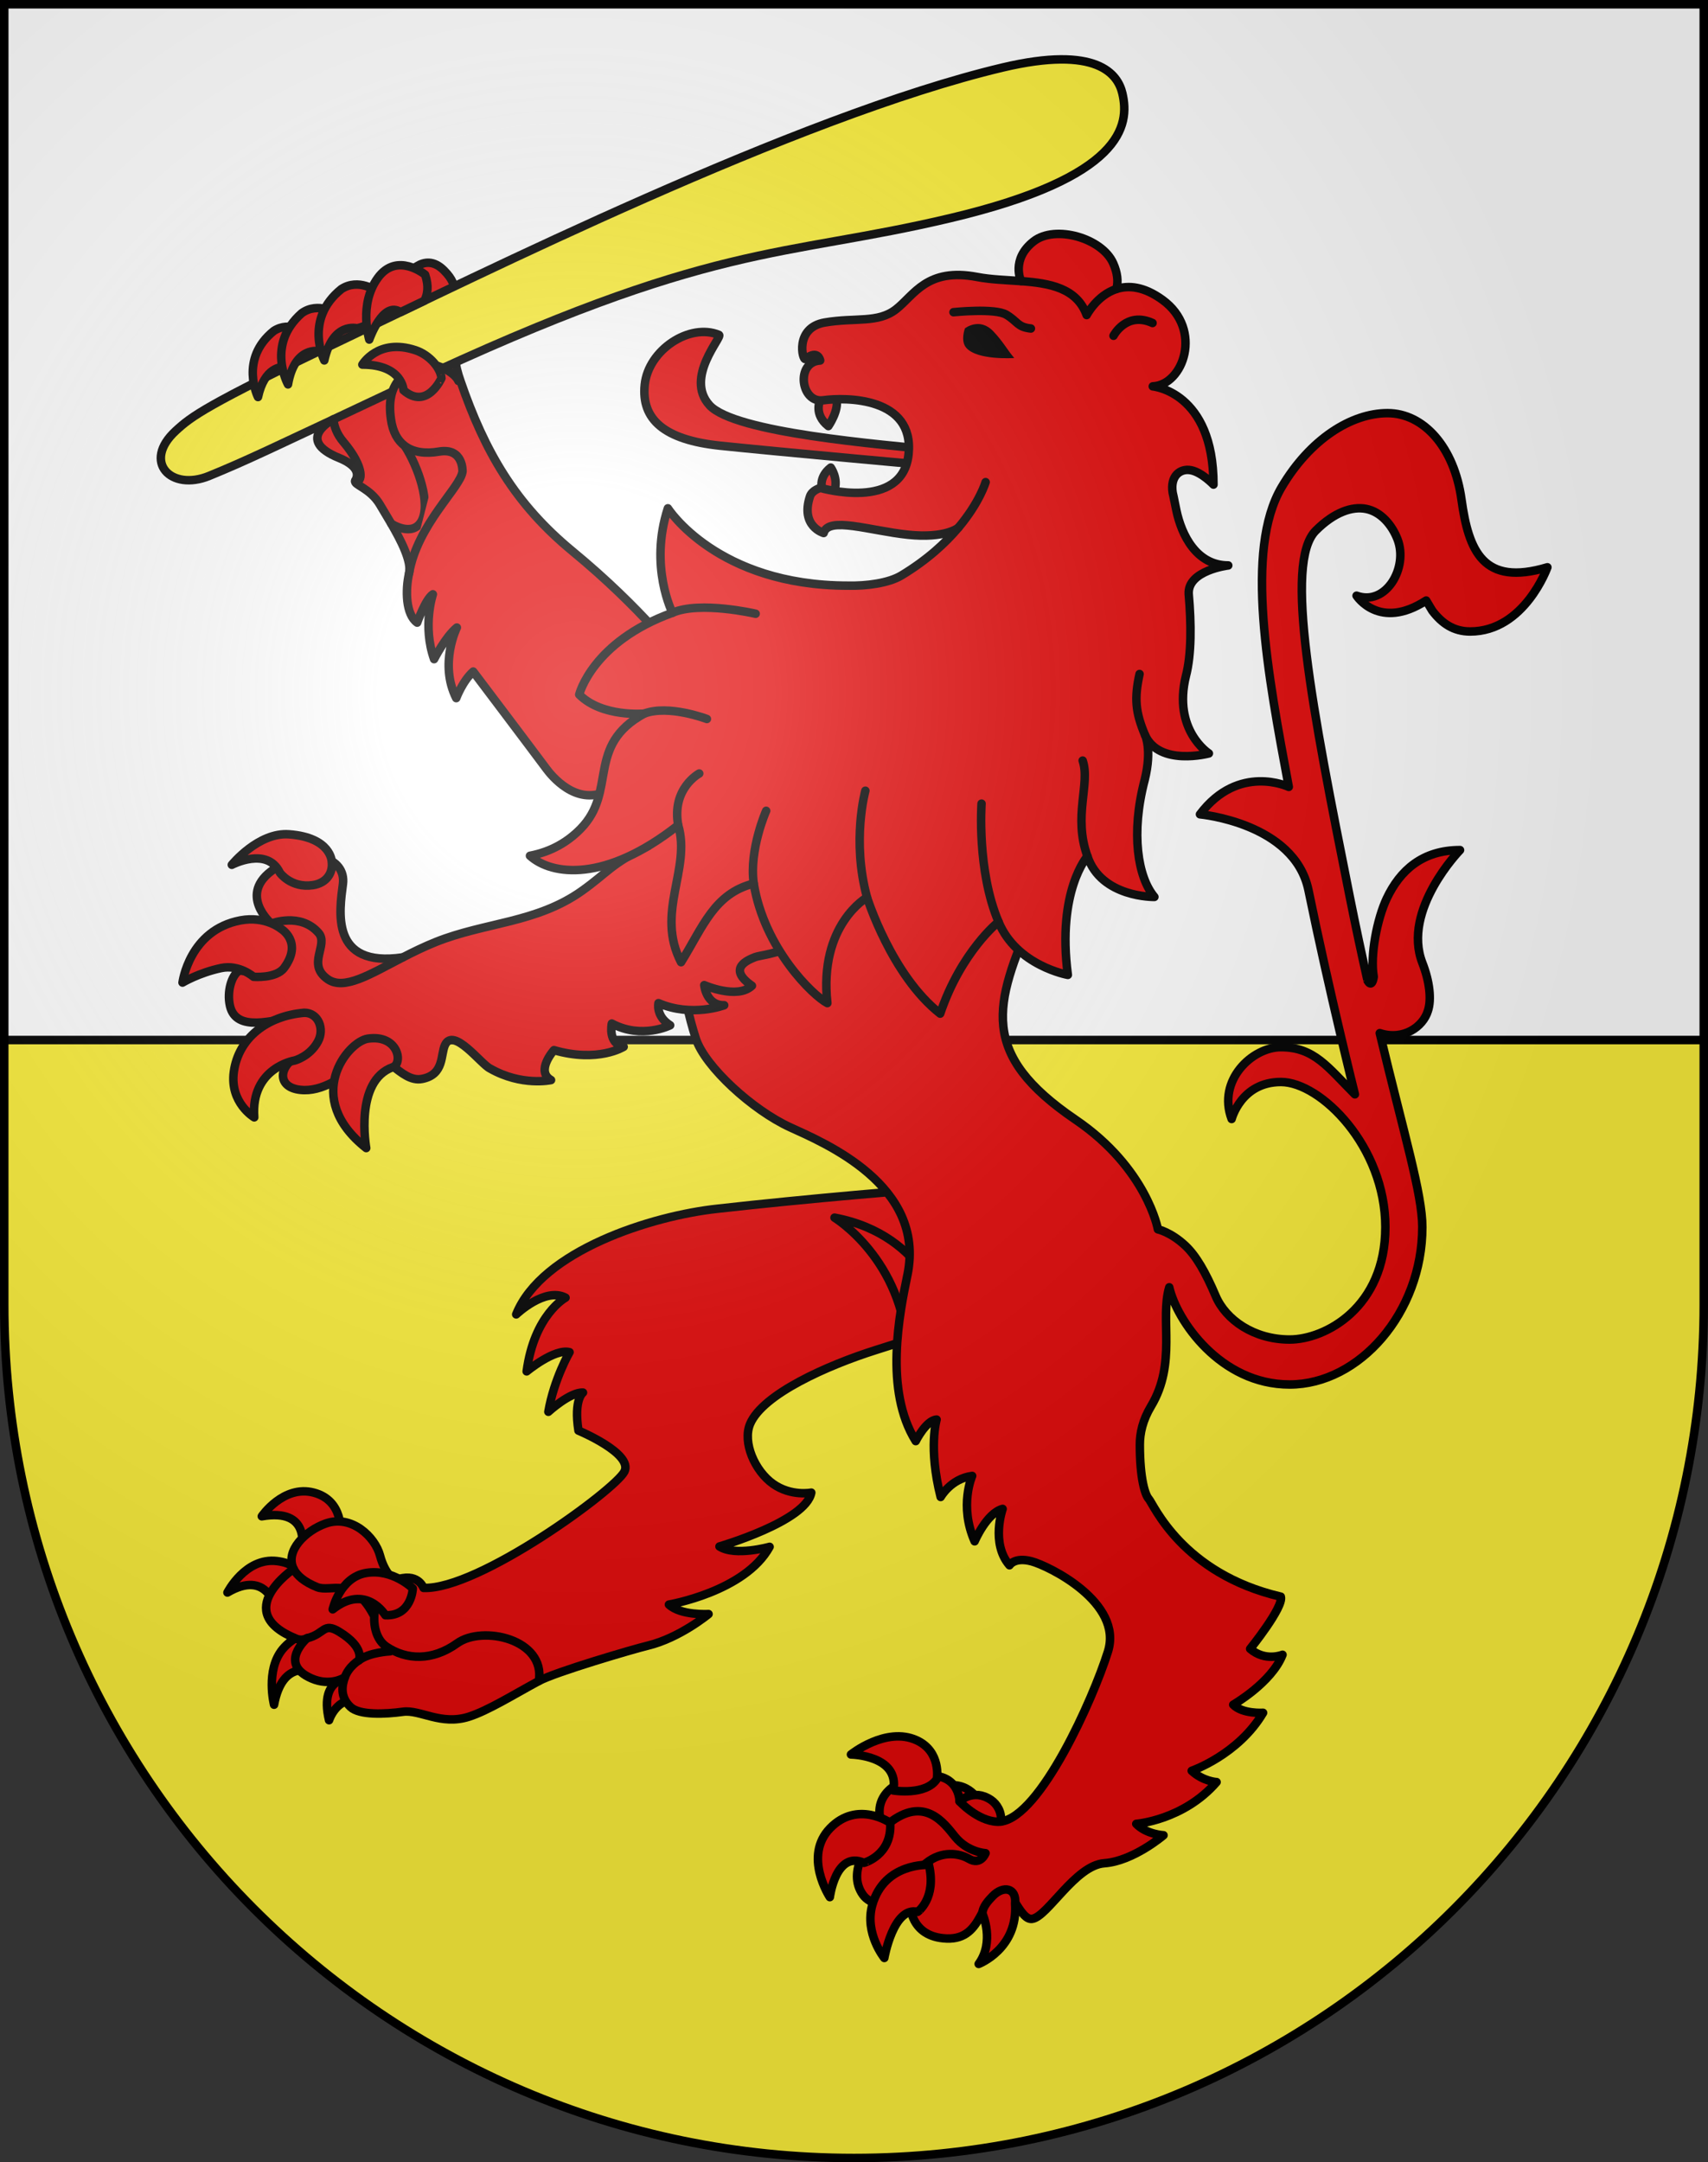 <?xml version="1.0" encoding="UTF-8" standalone="no"?>
<svg
   xmlns:dc="http://purl.org/dc/elements/1.1/"
   xmlns:cc="http://creativecommons.org/ns#"
   xmlns:rdf="http://www.w3.org/1999/02/22-rdf-syntax-ns#"
   xmlns:svg="http://www.w3.org/2000/svg"
   xmlns="http://www.w3.org/2000/svg"
   xmlns:xlink="http://www.w3.org/1999/xlink"
   xmlns:sodipodi="http://sodipodi.sourceforge.net/DTD/sodipodi-0.dtd"
   xmlns:inkscape="http://www.inkscape.org/namespaces/inkscape"
   height="763"
   width="603"
   version="1.0"
   id="svg20"
   sodipodi:version="0.32"
   inkscape:version="0.46"
   sodipodi:docname="Mollens-coat_of_arms.svg"
   sodipodi:docbase="C:\Documents and Settings\Steve\Bureau\Blason Villages Suisse pour Wikipédia (par Delta-9)"
   inkscape:output_extension="org.inkscape.output.svg.inkscape">
  <rect width="100%" height="100%" fill="#333333" stroke="none"/>
  <defs
     id="defs29"><inkscape:perspective
   sodipodi:type="inkscape:persp3d"
   inkscape:vp_x="0 : 381.5 : 1"
   inkscape:vp_y="0 : 1000 : 0"
   inkscape:vp_z="603 : 381.5 : 1"
   inkscape:persp3d-origin="301.5 : 254.33333 : 1"
   id="perspective28" />
<linearGradient
   id="linearGradient2893">
  <stop
     style="stop-color:#ffffff;stop-opacity:0.314;"
     offset="0"
     id="stop2895" />
  <stop
     id="stop2897"
     offset="0.19"
     style="stop-color:#ffffff;stop-opacity:0.251;" />
  <stop
     style="stop-color:#6b6b6b;stop-opacity:0.125;"
     offset="0.6"
     id="stop2901" />
  <stop
     style="stop-color:#000000;stop-opacity:0.125;"
     offset="1"
     id="stop2899" />
</linearGradient>
<linearGradient
   id="linearGradient2955">
  <stop
     style="stop-color:white;stop-opacity:0;"
     offset="0"
     id="stop2965" />
  <stop
     style="stop-color:black;stop-opacity:0.646;"
     offset="1"
     id="stop2959" />
</linearGradient>
<radialGradient
   inkscape:collect="always"
   xlink:href="#linearGradient2893"
   id="radialGradient3236"
   gradientUnits="userSpaceOnUse"
   gradientTransform="matrix(1.215,1.531577e-24,1.464684e-23,1.267,-839.192,-490.489)"
   cx="858.042"
   cy="579.933"
   fx="858.042"
   fy="579.933"
   r="300" />
<inkscape:perspective
   id="perspective2608"
   inkscape:persp3d-origin="297.63751 : 280.63 : 1"
   inkscape:vp_z="595.27502 : 420.94501 : 1"
   inkscape:vp_y="0 : 1000 : 0"
   inkscape:vp_x="0 : 420.94501 : 1"
   sodipodi:type="inkscape:persp3d" />

	
	

	
	

		
		
		
		
		
	
		
	
			
			
			
			
			
			
			
			
			
			
			
			
			
			
			
			
			
		
			
			
			
			
			
			
		
			
			
			
			
			
			
			
			
		
			
			
			
			
			
			
			
			
			
			
			
		
			
			
			
			
			
			
			
			
			
			
			
		</defs>
  <sodipodi:namedview
     inkscape:window-height="968"
     inkscape:window-width="1280"
     inkscape:pageshadow="2"
     inkscape:pageopacity="0.0"
     guidetolerance="10.0"
     gridtolerance="10.0"
     objecttolerance="10.0"
     borderopacity="1.0"
     bordercolor="#666666"
     pagecolor="#ffffff"
     id="base"
     inkscape:zoom="0.92652193"
     inkscape:cx="173.53758"
     inkscape:cy="399.00713"
     inkscape:window-x="1281"
     inkscape:window-y="10"
     inkscape:current-layer="layer2"
     showgrid="false"
     showguides="true"
     inkscape:guide-bbox="true">
    <sodipodi:guide
       orientation="horizontal"
       position="761.5"
       id="guide1885" />
    <sodipodi:guide
       orientation="vertical"
       position="1.5"
       id="guide1887" />
    <sodipodi:guide
       orientation="horizontal"
       position="1.5"
       id="guide1889" />
    <sodipodi:guide
       orientation="vertical"
       position="601.5"
       id="guide1891" />
    <sodipodi:guide
       orientation="vertical"
       position="301.501"
       id="guide1893" />
  </sodipodi:namedview>
  <desc
     id="desc22">Coat of Arms of Canton of Freiburg (Fribourg)</desc>
  <g
     inkscape:groupmode="layer"
     id="layer1"
     inkscape:label="Fond écu"
     style="opacity:1;display:inline"
     sodipodi:insensitive="true">
    <path
       id="path1899"
       d="M 1.5,1.5 L 1.5,460.368 C 1.5,626.678 135.815,761.5 301.5,761.5 C 467.185,761.5 601.5,626.678 601.5,460.368 L 601.5,1.5 L 1.5,1.5 z"
       style="fill:#ffffff;fill-opacity:1" />
    <path
       d="M 1.5,367 L 1.5,460.369 C 1.5,626.68 135.814,761.5 301.5,761.5 C 467.188,761.5 601.5,626.68 601.5,460.369 L 601.5,367 L 1.5,367 L 1.5,367 z"
       id="path3321"
       style="opacity:1;fill:#fcef3c;display:inline" />
  </g>
  <g
     inkscape:groupmode="layer"
     id="layer2"
     inkscape:label="Meubles"
     style="opacity:1;display:inline"
     sodipodi:insensitive="true">
    <line
       style="fill:none;stroke:#000000;stroke-width:3"
       id="line2484"
       x1="1.5"
       y1="367"
       x2="601.497"
       y2="367" />
    <g
       id="g2934">
      <path
         style="fill:#e20909;stroke:#000000;stroke-width:3;stroke-linecap:round;stroke-linejoin:round"
         id="path2074"
         d="M 106.502,546.316 C 106.502,546.316 109.806,532.035 92.425,535.066 C 92.425,535.066 100.021,523.9 110.771,526.707 C 121.519,529.512 120.191,541.119 120.191,541.119 L 106.502,546.316 z" />
      <path
         style="fill:#e20909;stroke:#000000;stroke-width:3;stroke-linecap:round;stroke-linejoin:round"
         id="path2078"
         d="M 97.171,567.39 C 97.171,567.39 94.365,553.683 80.296,561.964 C 80.296,561.964 86.606,549.542 97.746,550.857 C 108.885,552.17 106.084,560.951 106.084,560.951 L 97.171,567.39 z" />
      <path
         style="fill:#e20909;stroke:#000000;stroke-width:3;stroke-linecap:round;stroke-linejoin:round"
         id="path2080"
         d="M 96.758,601.552 C 96.758,601.552 93.65,589.46 99.734,582.003 C 103.486,577.407 110.629,574.487 114.211,575.425 L 110.412,589.974 C 110.414,589.974 99.753,585.197 96.758,601.552 z" />
      <path
         style="fill:#e20909;stroke:#000000;stroke-width:3;stroke-linecap:round;stroke-linejoin:round"
         id="path2082"
         d="M 124.741,592.121 C 124.741,592.121 112.307,590.867 116.172,607.021 C 116.172,607.021 118.811,598.541 126.966,599.878 L 124.741,592.121 z" />
      <path
         style="fill:#e20909;stroke:#000000;stroke-width:3;stroke-linecap:round;stroke-linejoin:round"
         id="path2086"
         d="M 351.954,417.325 C 351.954,417.325 341.338,416.041 331.145,419.451 C 326.298,419.451 284.384,423.023 253.435,426.519 C 230.114,428.994 191.258,441.326 182.244,463.814 C 182.244,463.814 192.413,454.097 199.656,457.919 C 199.656,457.919 188.596,463.868 185.936,483.925 C 185.936,483.925 195.769,475.767 201.073,477.155 C 201.073,477.155 195.578,486.635 193.595,498.182 C 193.595,498.182 201.253,491.172 205.827,491.409 C 205.827,491.409 202.478,493.749 204.225,504.825 C 204.225,504.825 223.654,512.903 220.437,519.304 C 217.221,525.702 168.922,561.05 149.533,560.337 C 149.533,560.337 147.455,554.483 139.406,557.692 C 139.406,557.692 135.932,555.59 134.174,548.954 C 132.416,542.317 124.155,534.405 115.028,537.597 C 107.849,540.109 100.522,547.283 103.667,553.636 C 103.667,553.636 81.212,568.773 104.563,578.253 C 106.054,578.858 107.275,578.64 108.415,578.079 C 108.415,578.079 97.992,587.067 109.976,592.278 C 116.784,595.241 121.743,591.878 121.743,591.878 C 120.782,594.554 119.914,598.778 123.757,602.364 C 126.924,605.329 135.994,604.901 142.303,604.034 C 148.256,603.216 155.669,608.919 165.477,605.807 C 172.248,603.664 181.256,598.022 190.244,593.176 C 196.162,589.987 223.407,581.985 228.662,580.719 C 240.015,577.987 250.149,569.561 250.149,569.561 C 250.149,569.561 240.367,570.168 236.162,566.221 C 236.162,566.221 263.02,561.676 271.705,545.836 C 271.705,545.836 259.517,549.279 254.006,545.713 C 254.006,545.713 284.525,536.871 286.42,526.713 C 286.42,526.713 279.328,528.135 272.926,523.621 C 266.523,519.109 262.037,508.953 264.841,502.412 C 269.325,491.955 291.944,481.836 309.353,476.348 C 326.758,470.86 342.877,464.852 354.697,473.262 C 366.522,481.678 359.143,433.276 359.143,433.276 L 359.743,406.898 L 351.954,417.325 z" />
      <path
         style="fill:none;stroke:#000000;stroke-width:3;stroke-linecap:round;stroke-linejoin:round"
         id="path2123"
         d="M 108.419,578.08 C 114.722,576.549 114.076,572.353 119.753,575.809 C 129.015,581.442 126.693,585.895 126.693,585.895 C 126.693,585.895 123.145,587.983 121.746,591.875" />
      <path
         style="fill:none;stroke:#000000;stroke-width:3;stroke-linecap:round;stroke-linejoin:round"
         id="path2125"
         d="M 137.716,582.714 C 137.716,582.714 130.424,583.021 126.692,585.892" />
      <path
         style="fill:none;stroke:#000000;stroke-width:3;stroke-linecap:round;stroke-linejoin:round"
         id="path2127"
         d="M 103.67,553.636 C 104.823,555.972 107.387,558.195 111.89,560.038 C 116.797,562.044 124.379,556.03 131.706,569.573" />
      <path
         style="fill:none;stroke:#000000;stroke-width:3;stroke-linecap:round;stroke-linejoin:round"
         id="path2129"
         d="M 139.412,557.691 C 131.361,560.898 129.399,576.314 136.404,581.041 C 143.414,585.764 152.566,586.225 161.442,579.852 C 170.315,573.485 192.579,578.342 190.248,593.18" />
      <path
         style="fill:#e20909;stroke:#000000;stroke-width:3;stroke-linecap:round;stroke-linejoin:round"
         id="path2171"
         d="M 136.053,569.968 C 136.053,569.968 129.233,558.622 117.455,567.902 C 117.455,567.902 119.978,556.607 129.315,555.054 C 138.649,553.507 145.746,560.54 145.746,560.54 C 145.746,560.54 145.298,570.392 136.053,569.968 z" />
      <path
         style="fill:#e20909;stroke:#000000;stroke-width:3;stroke-linecap:round;stroke-linejoin:round"
         id="path2660"
         d="M 294.624,429.677 C 294.624,429.677 318.858,444.353 320.394,477.12 L 333.279,464.235 C 333.277,464.238 327.391,435.822 294.624,429.677 z" />
      <path
         style="fill:#e20909;stroke:#000000;stroke-width:3;stroke-linecap:round;stroke-linejoin:round"
         d="M 143.1,98.025 C 143.1,98.025 149.413,88.087 156.725,95.4 C 162.913,101.588 159.725,104.775 159.725,113.4 L 112.225,138.15 C 112.225,138.15 102.859,131.424 99.167,130.475 C 95.475,129.526 91.85,124.4 104.725,115.9 C 117.6,107.4 143.1,98.025 143.1,98.025 z"
         id="path2549" />
      <path
         style="fill:#e20909;stroke:#000000;stroke-width:3;stroke-linecap:round;stroke-linejoin:round"
         d="M 268.205,236.239 L 262.118,231.917 L 240.082,232.576 C 240.082,232.576 226.757,214.809 202.145,194.547 C 182.035,177.991 171.232,159.634 162.568,134.433 C 160.534,128.676 159.806,123.218 160.7,118.278 C 161.519,113.754 162.323,109.52 162.579,105.896 L 111.533,130.018 C 112.647,131.811 113.356,134.043 111.067,136.705 C 107.079,141.348 110.168,148.486 117.701,147.972 C 117.701,147.972 103.686,155.12 119.728,161.611 C 122.128,162.582 127.907,165.309 125.437,169.618 C 124.6,171.077 130.697,172.179 134.195,178.177 C 135.226,179.952 136.662,182.269 138.134,184.802 C 141.649,190.843 145.384,198.125 144.427,202.295 C 143.068,208.219 143.225,216.832 147.285,219.714 C 147.285,219.714 150.223,211.395 152.817,209.715 C 152.817,209.715 149.085,220.84 153.252,232.597 C 153.252,232.597 157.255,224.738 161.285,221.443 C 161.285,221.443 154.957,234.248 161.071,246.351 C 161.071,246.351 163.307,240.319 167.063,236.976 C 167.063,236.976 187.45,263.954 192.981,271.398 C 194.593,273.568 203.205,284.354 213.854,279.306 C 224.504,274.261 282.292,267.75 282.292,267.75 L 268.205,236.239 z"
         id="path2551" />
      <path
         style="fill:#fcef3c;stroke:#000000;stroke-width:3;stroke-linecap:round;stroke-linejoin:round"
         d="M 120.456,120.204 C 168.252,97.462 281.33,41.063 353.904,23.841 C 387.511,15.864 394.663,26.263 396.24,32.91 C 398.956,44.36 396.253,62.557 335.682,76.932 C 275.111,91.306 252.445,84.578 143.655,135.766 C 93.47,159.379 87.357,162.391 73.849,167.936 C 60.34,173.483 50.123,162.971 62.07,152.005 C 67.517,147.006 72.456,143.043 120.456,120.204 z"
         id="path2553" />
      <path
         style="fill:#e20909;stroke:#000000;stroke-width:3;stroke-linecap:round;stroke-linejoin:round"
         d="M 101.152,129.501 C 101.478,129.341 101.793,129.186 102.125,129.023 L 108.31,117.691 C 108.244,117.52 108.201,117.423 108.201,117.423 C 108.201,117.423 102.266,113.118 96.676,116.775 C 84.319,126.69 91.083,140.107 91.083,140.107 C 93.374,129.609 99.2,129.295 101.152,129.501 z"
         id="path2555" />
      <path
         style="fill:#e20909;stroke:#000000;stroke-width:3;stroke-linecap:round;stroke-linejoin:round"
         d="M 112.61,123.948 C 112.62,123.945 112.629,123.942 112.639,123.939 C 113.207,123.666 113.771,123.396 114.354,123.116 L 119.378,111.993 C 119.104,111.167 118.845,110.655 118.845,110.655 C 118.845,110.655 112.315,106.35 106.531,110.513 C 93.833,121.669 101.681,135.646 101.681,135.646 C 104.032,121.981 112.61,123.948 112.61,123.948 z"
         id="path2557" />
      <path
         style="fill:#e20909;stroke:#000000;stroke-width:3;stroke-linecap:round;stroke-linejoin:round"
         id="path2076"
         d="M 126.065,115.856 C 126.065,115.856 117.482,113.479 114.488,127.188 C 114.488,127.188 107.185,112.703 120.527,101.998 C 126.564,98.051 132.971,102.699 132.971,102.699 C 132.971,102.699 137.716,113.144 126.065,115.856 z" />
      <path
         style="fill:#e20909;stroke:#000000;stroke-width:3;stroke-linecap:round;stroke-linejoin:round"
         d="M 141.419,110.151 C 144.123,108.852 146.93,107.504 149.819,106.119 C 150.986,103.92 151.443,100.931 150.084,96.928 C 150.084,96.928 140.161,88.702 133.358,98.1 C 126.556,107.503 130.362,119.83 130.362,119.83 C 130.362,119.83 135.179,105.914 141.419,110.151 z"
         id="path2560" />
      <path
         style="fill:none;stroke:#000000;stroke-width:3;stroke-linecap:round;stroke-linejoin:round"
         id="path2157_3_"
         d="M 117.696,147.973 C 117.968,150.576 118.989,153.296 121.242,155.949 C 129.102,165.209 127.888,170.74 125.432,169.62" />
      <path
         style="fill:none;stroke:#000000;stroke-width:3;stroke-linecap:round;stroke-linejoin:round"
         id="path2153"
         d="M 138.13,184.803 C 138.13,184.803 145.695,189.758 148.893,183.746 C 152.089,177.736 147.777,164.958 142.913,157.351" />
      <path
         style="fill:#e20909;stroke:#000000;stroke-width:3;stroke-linecap:round;stroke-linejoin:round"
         id="path2155"
         d="M 161.85,134.434 C 160.537,131.339 153.559,127.672 149.706,128.763 C 149.146,128.923 148.61,129.092 148.1,129.273 C 136.959,133.226 137.248,142.352 138.027,147.953 C 138.644,152.398 140.385,155.465 142.913,157.351 C 145.973,159.629 150.181,160.183 154.949,159.363 C 163.659,157.864 163.288,166.366 163.288,166.366 C 162.707,171.926 147.377,184.963 144.421,202.296" />
      <path
         style="fill:#e20909;stroke:#000000;stroke-width:3;stroke-linecap:round;stroke-linejoin:round"
         id="path2161"
         d="M 142.461,137.72 C 142.461,137.72 142.178,128.674 127.923,128.662 C 127.923,128.662 133.456,119.22 146.665,123.578 C 151.84,125.286 155.632,130.085 155.843,133.463 C 155.844,133.463 150.762,144.875 142.461,137.72 z" />
      <path
         style="fill:#e20909;stroke:#000000;stroke-width:3;stroke-linecap:round;stroke-linejoin:round"
         id="path2084"
         d="M 343.883,633.24 C 343.883,633.24 341.396,630.15 336.724,629.947 C 332.055,629.742 336.724,629.947 336.724,629.947 L 335.855,637.097 L 342.981,636.704 L 343.883,633.24" />
      <path
         style="fill:#e20909;stroke:#000000;stroke-width:3;stroke-linecap:round;stroke-linejoin:round"
         id="path2665"
         d="M 515.969,176.249 C 513.408,157.818 502.656,145.787 489.859,145.787 C 477.059,145.787 462.467,155.002 452.484,171.898 C 439.313,194.189 447.606,238.1 454.994,277.673 L 454.994,277.673 C 454.994,277.673 437.298,269.257 423.643,287.349 C 423.643,287.349 456.858,290.321 461.914,313.957 C 469.374,350.304 478.339,386.161 478.339,386.161 C 468.738,376.561 464.003,369.522 452.228,369.522 C 441.989,369.522 429.702,381.297 434.821,394.865 C 434.821,394.865 438.149,381.81 452.228,381.81 C 466.307,381.81 489.09,404.593 489.09,433.007 C 489.09,461.421 467.843,472.685 455.3,472.685 C 442.756,472.685 432.773,465.775 429.189,457.328 C 425.614,448.898 422.245,443.103 418.518,439.601 C 413.348,434.746 408.796,433.804 408.796,433.804 C 408.796,433.804 404.925,412.246 379.692,395.091 C 345.578,371.899 350.942,354.589 364.595,323.188 L 358.048,314.486 L 355.036,301.999 L 243.951,308.359 L 239.331,330.698 C 241.336,342.073 240.079,348.847 245.648,366.465 L 245.664,366.503 C 248.936,376.487 265.742,391.736 278.943,397.786 C 290.935,403.282 326.828,418.16 320.393,449.769 C 317.506,463.628 312.1,490.593 323.294,508.529 C 323.294,508.529 326.896,501.209 330.663,500.931 C 330.663,500.931 327.689,510.904 332.096,528.247 C 332.096,528.247 335.66,521.808 343.215,520.815 C 343.215,520.815 338.531,531.335 344.089,543.891 C 344.089,543.891 348.276,533.959 353.972,532.448 C 353.972,532.448 349.691,544.577 356.393,552.344 C 356.393,552.344 358.122,549.356 364.156,550.94 C 370.19,552.52 396.603,565.454 391.154,582.805 C 385.864,599.655 367.319,641.065 353.321,642.785 C 353.783,639.523 351.993,636.558 349.828,635.125 C 343.549,630.955 338.768,635.658 338.768,635.658 C 338.768,635.658 338.757,625.097 326.013,626.744 C 313.263,628.387 307.618,636.057 311.918,645.037 C 306.665,649.965 298.779,660.35 304.647,668.631 C 307.028,671.992 313.275,673.75 321.27,671.725 C 321.27,671.725 321.068,683.58 334.261,684.055 C 347.668,684.535 345.667,668.344 354.466,667.237 C 357.264,666.88 360.412,677.706 364.404,677.122 C 369.876,676.333 379.618,658.239 389.885,657.489 C 400.152,656.733 410.778,647.614 410.778,647.614 C 410.778,647.614 404.821,647.352 401.153,643.598 C 401.153,643.598 417.835,642.328 429.507,628.854 C 429.507,628.854 424.824,628.649 420.73,624.875 C 420.73,624.875 437.177,619.205 445.921,604.404 C 445.921,604.404 438.652,604.884 435.389,601.545 C 435.389,601.545 448.949,593.748 452.785,583.926 C 452.785,583.926 446.706,586.459 441.365,581.83 C 441.365,581.83 453.293,567.068 452.177,563.426 C 417.234,555.266 407.221,530.721 405.549,528.899 C 404.296,527.532 402.419,521.913 402.419,509.778 C 402.419,505.76 403.392,501.173 406.392,496.176 C 415.507,480.987 409.438,465.483 412.802,454.256 C 415.362,465.776 430.721,488.559 455.296,488.559 C 479.869,488.559 502.142,463.215 502.142,433.008 C 502.142,421.341 495.713,400.431 487.119,364.57 C 495.449,367.273 502.428,362.308 504.105,356.721 C 505.479,352.664 504.678,346.225 502.171,339.808 C 494.845,321.054 515.453,299.976 515.453,299.976 C 502.181,299.976 494.273,307.135 489.58,317.042 C 486.23,324.112 483.642,337.075 484.989,344.688 C 484.298,349.022 482.814,346.024 482.813,346.049 C 480.779,337.005 478.674,327.193 476.542,316.529 C 463.229,249.972 453.2,198.564 464.51,187.255 C 471.037,180.728 477.357,178.594 482.302,179.575 C 487.466,180.601 491.389,185.149 493.393,190.327 C 497.246,200.31 489.318,213.986 478.932,210.209 C 478.932,210.209 486.887,222.682 503.506,211.916 L 505.658,215.512 C 509.091,220.024 513.22,222.838 519.035,222.838 C 538.234,222.838 546.299,200.183 546.299,200.183 C 523.649,206.968 518.505,194.504 515.969,176.249 z" />
      <path
         style="fill:none;stroke:#000000;stroke-width:3;stroke-linecap:round;stroke-linejoin:round"
         id="path2131"
         d="M 353.321,642.787 C 352.896,642.838 352.48,642.857 352.063,642.842 C 345.035,642.533 338.765,635.662 338.765,635.662" />
      <path
         style="fill:none;stroke:#000000;stroke-width:3;stroke-linecap:round;stroke-linejoin:round"
         id="path2159"
         d="M 321.277,671.726 C 321.277,671.726 321.389,661.956 326.961,657.455 C 332.53,652.957 338.645,653.941 342.091,655.943 C 346.279,658.386 347.938,653.943 347.938,653.943 C 347.938,653.943 341.67,653.668 337.172,648.123 C 333.367,643.426 326.359,633.369 313.65,643.539 C 313.13,643.957 312.546,644.463 311.921,645.041" />
      <path
         style="fill:#e20909;stroke:#000000;stroke-width:3;stroke-linecap:round;stroke-linejoin:round"
         id="path2173"
         d="M 330.769,627.732 C 330.769,627.732 332.371,618.099 323.607,614.095 C 312.791,609.154 300.425,619.113 300.425,619.113 C 300.425,619.113 317.711,619.34 315.379,631.816 C 315.38,631.816 326.924,633.714 330.769,627.732 z" />
      <path
         style="fill:#e20909;stroke:#000000;stroke-width:3;stroke-linecap:round;stroke-linejoin:round"
         id="path2175"
         d="M 314.285,643.222 C 314.285,643.222 302.766,635.187 293.094,645.101 C 283.415,655.025 292.966,669.445 292.966,669.445 C 292.966,669.445 295.073,652.91 305.02,657.349 C 305.019,657.351 314.975,654.712 314.285,643.222 z" />
      <path
         style="fill:#e20909;stroke:#000000;stroke-width:3;stroke-linecap:round;stroke-linejoin:round"
         id="path2177"
         d="M 327.95,658.07 C 327.95,658.07 312.184,657.107 307.943,672.293 C 305.165,682.238 312.203,690.918 312.203,690.918 C 312.203,690.918 315.389,672.619 323.946,674.662 C 323.945,674.667 330.717,669.929 327.95,658.07 z" />
      <path
         style="fill:#e20909;stroke:#000000;stroke-width:3;stroke-linecap:round;stroke-linejoin:round"
         id="path2179"
         d="M 346.886,675.386 C 346.886,675.386 351.227,685.165 345.518,693.025 C 345.518,693.025 359.491,687.666 358.377,671.697 C 358.919,666.131 354.193,665.246 350.438,669.117 C 348.872,670.72 346.683,673.138 346.886,675.386 z" />
      <path
         style="fill:#e20909;stroke:#000000;stroke-width:3;stroke-linecap:round;stroke-linejoin:round"
         id="path2675"
         d="M 299.649,276.968 C 299.649,276.968 266.983,265.607 249.051,261.462 C 241.381,264.924 228.879,298.51 228.879,298.51 C 215.982,304.59 214.509,307.941 205.405,314.397 C 189.412,325.735 171.314,325.437 153.951,332.368 C 149.799,334.026 145.883,335.944 142.219,337.834 C 116.413,341.636 119.871,321.317 121.07,311.935 C 122.268,302.554 109.375,298.24 96.806,306.66 C 83.629,315.488 95.789,325.909 95.789,325.909 C 95.789,325.909 101.002,332.463 96.269,338.138 C 91.535,343.817 84.501,342.475 84.501,342.475 C 81.744,344.078 80.032,349.931 81.193,354.966 C 83.375,364.435 96.446,359.954 104.395,358.794 C 112.342,357.639 110.537,368.711 103.938,373.273 C 98.312,377.163 98.198,383.716 106.012,384.583 C 113.829,385.445 121.147,379.975 128.471,374.505 C 135.794,369.033 141.136,382.271 149.028,380.721 C 156.919,379.171 155.474,372.177 157.112,368.734 C 160.141,362.356 169.805,375.521 173.022,377.054 C 184.203,383.433 194.547,381.127 194.547,381.127 C 188.955,377.937 195.573,370.567 195.573,370.567 C 211.187,375.098 220.182,369.386 220.182,369.386 C 214.457,368.215 215.999,361.187 215.999,361.187 C 226.647,366.843 236.593,361.792 236.593,361.792 C 231.422,358.542 232.468,353.985 232.468,353.985 C 244.316,359.064 255.674,354.721 255.674,354.721 C 249.284,354.851 248.63,347.628 248.63,347.628 C 248.63,347.628 260.287,352.755 265.46,347.851 C 256.454,341.611 264.234,338.699 266.586,337.742 C 268.159,337.128 274.099,336.658 280.474,333.586 C 283.83,331.969 288.465,329.661 291.492,326.203 C 293.878,323.472 292.674,319.955 294.217,315.629 C 295.734,311.381 298.865,306.325 299.03,300.162 L 299.205,293.648 C 299.337,288.762 305.451,279.475 305.451,279.475 L 299.649,276.968 z" />
      <path
         style="fill:none;stroke:#000000;stroke-width:3;stroke-linecap:round;stroke-linejoin:round"
         id="path2135_1_"
         d="M 142.217,337.834 C 130.562,343.854 121.493,349.571 115.703,345.54 C 108.098,340.243 116.152,333.425 112.469,329.199 C 106.076,321.859 95.783,325.909 95.783,325.909" />
      <path
         style="fill:#e20909;stroke:#000000;stroke-width:3;stroke-linecap:round;stroke-linejoin:round"
         id="path2163_1_"
         d="M 81.838,305.167 C 81.838,305.167 94.352,298.596 98.813,307.971 C 98.813,307.971 102.713,313.471 110.433,312.349 C 115.397,311.625 117.667,307.867 117.105,303.992 C 117.105,303.992 116.925,295.506 102.034,294.407 C 91.212,293.607 81.838,305.167 81.838,305.167 z" />
      <path
         style="fill:#e20909;stroke:#000000;stroke-width:3;stroke-linecap:round;stroke-linejoin:round"
         id="path2165_1_"
         d="M 64.44,346.726 C 64.44,346.726 66.797,328.167 84.926,324.773 C 93.691,323.134 99.155,327.715 99.155,327.715 C 99.155,327.715 107.088,332.315 100.321,341.529 C 97.501,345.37 89.516,344.685 89.516,344.685 C 89.516,344.685 84.449,340.254 78.083,341.6 C 70.164,343.28 64.44,346.726 64.44,346.726 z" />
      <path
         style="fill:#e20909;stroke:#000000;stroke-width:3;stroke-linecap:round;stroke-linejoin:round"
         id="path2167_1_"
         d="M 89.757,394.291 C 89.757,394.291 81.022,389.161 82.559,378.152 C 84.214,366.301 94.23,358.507 107.415,357.383 C 112.415,357.352 114.645,363.092 112.265,367.496 C 109.336,372.91 103.955,374.245 103.955,374.245 C 103.955,374.245 88.473,376.765 89.757,394.291 z" />
      <path
         style="fill:#e20909;stroke:#000000;stroke-width:3;stroke-linecap:round;stroke-linejoin:round"
         id="path2169_1_"
         d="M 129.865,366.517 C 122.697,367.561 106.703,387.3 129.291,405.123 C 129.291,405.123 125.018,381.446 138.653,376.582 C 142.4,375.247 140.62,364.95 129.865,366.517 z" />
      <path
         style="fill:#e20909;stroke:#000000;stroke-width:3;stroke-linecap:round;stroke-linejoin:round"
         id="path2638"
         d="M 330.939,164.503 C 330.939,164.503 273.84,159.338 254.181,157.274 C 234.523,155.207 226.334,148.014 227.626,135.727 C 228.919,123.44 243.492,113.915 253.819,118.172 C 255.28,118.773 241.559,133.19 250.496,142.999 C 259.434,152.807 310.756,156.766 331.524,158.949 L 330.939,164.503 z" />
      <path
         style="fill:#e20909;stroke:#000000;stroke-width:3;stroke-linecap:round;stroke-linejoin:round"
         id="path2640"
         d="M 289.527,141.293 C 289.527,141.293 287.139,146.202 292.447,150.362 C 292.447,150.362 296.321,144.783 295.276,140.878 L 292.929,138.095 L 289.527,141.293 z" />
      <path
         style="fill:#e20909;stroke:#000000;stroke-width:3;stroke-linecap:round;stroke-linejoin:round"
         id="path2642"
         d="M 290.168,172.313 C 290.168,172.313 288.998,168.321 293.287,164.99 C 293.287,164.99 296.101,168.891 294.534,173.229 L 291.941,174.217 L 290.168,172.313 z" />
      <path
         style="fill:#e20909;stroke:#000000;stroke-width:3;stroke-linecap:round;stroke-linejoin:round"
         id="path2687"
         d="M 418.689,238.518 C 420.674,230.842 420.595,220.179 419.672,209.639 C 419.156,201.248 433.627,199.527 433.627,199.527 C 422.379,199.527 417.144,188.769 415.32,180.133 C 414.331,175.139 414.009,173.862 414.009,173.862 C 413.057,167.959 416.656,165.178 420.495,165.938 C 424.336,166.7 428.412,171.004 428.412,171.004 C 428.412,138.15 406.98,136.337 406.98,136.337 C 417.769,135.91 424.827,116.293 410.437,105.827 C 403.811,101.011 398.358,100.617 394.139,101.984 C 394.869,99.298 394.504,96.275 393.016,92.906 C 389.059,83.969 372.497,79.274 364.949,85.147 C 356.784,91.499 360.485,99.2 360.485,99.2 C 355.207,98.808 349.797,98.666 345.073,97.755 C 327.224,94.316 322.755,104.149 316.33,109.148 C 309.9,114.149 301.969,111.965 291.184,113.805 C 280.402,115.648 283.348,127.458 284.368,126.664 C 288.859,123.171 289.556,127.21 289.556,127.21 C 280.759,127.726 282.721,142.347 290.578,141.252 C 298.442,140.157 322.894,139.991 320.758,160.308 C 318.622,180.627 289.652,172.176 289.652,172.176 C 289.652,172.176 286.699,172.946 285.965,175.152 C 282.447,185.756 290.791,188.092 290.791,188.092 C 292.353,182.131 307.177,187.291 320.521,188.694 C 333.868,190.098 338.348,186.205 338.348,186.205 C 333.844,191.55 327.391,197.542 318.263,203.052 C 313.728,205.79 305.863,206.81 299.399,206.66 C 253.065,206.66 235.79,179.369 235.79,179.369 C 229.087,199.973 237.405,216.24 237.405,216.24 C 209.048,226.493 204.49,245.103 204.49,245.103 C 212.592,253.206 227.445,251.811 227.445,251.811 C 206.685,263.165 218.073,279.128 204.95,292.487 C 200.495,297.024 194.719,300.531 187.105,301.985 C 194.788,308.953 213.773,311.438 239.43,291.183 C 244.055,306.712 231.327,321.987 240.443,339.542 C 248.208,327.051 252.089,315.32 266.099,311.776 C 269.813,334.731 286.987,351.323 292.094,353.973 C 289.056,326.291 306.104,316.671 306.104,316.671 C 306.104,316.671 314.712,344.184 331.928,357.687 C 339.356,335.744 352.521,325.28 352.521,325.28 C 358.934,340.807 376.996,344.015 376.996,344.015 C 373.113,314.307 383.918,302.155 383.918,302.155 C 388.812,316.84 407.548,316.502 407.548,316.502 C 401.716,309.58 399.156,294.075 404.146,275.138 C 406.798,264.378 404.256,259.409 404.256,259.409 C 409.319,270.549 426.789,265.865 426.789,265.865 C 426.789,265.865 413.954,257.693 418.689,238.518 z" />
      <path
         style="fill:none;stroke:#000000;stroke-width:3;stroke-linecap:round;stroke-linejoin:round"
         id="path2650"
         d="M 338.353,186.205 C 345.893,177.262 347.963,170.134 347.963,170.134" />
      <path
         style="fill:none;stroke:#000000;stroke-width:3;stroke-linecap:round;stroke-linejoin:round"
         id="path2652"
         d="M 360.487,99.198 C 370.548,99.944 380.141,101.594 383.641,111.176 C 383.641,111.176 387.237,104.219 394.141,101.982" />
      <path
         style="fill:none;stroke:#000000;stroke-width:3;stroke-linecap:round;stroke-linejoin:round"
         id="path2654"
         d="M 393.12,118.481 C 393.12,118.481 397.598,109.76 406.897,113.981" />
      <path
         style="fill:none;stroke:#000000;stroke-width:3;stroke-linecap:round;stroke-linejoin:round"
         id="path2656"
         d="M 336.63,110.171 C 336.63,110.171 351.222,108.641 355.276,111.05 C 359.338,113.457 359.13,115.419 363.949,115.925" />
      <path
         id="path2658"
         d="M 340.671,115.858 C 340.671,115.858 345.837,111.826 350.678,116.908 C 354.19,120.592 355.646,123.515 358.079,126.335 C 358.079,126.335 344.943,127.258 341.077,122.673 C 339.014,120.223 340.671,115.858 340.671,115.858 z" />
      <path
         style="fill:none;stroke:#000000;stroke-width:3;stroke-linecap:round;stroke-linejoin:round"
         id="path2694"
         d="M 266.776,216.575 C 266.776,216.575 247.089,211.985 237.407,216.237" />
      <path
         style="fill:none;stroke:#000000;stroke-width:3;stroke-linecap:round;stroke-linejoin:round"
         id="path2696"
         d="M 249.562,253.709 C 249.562,253.709 236.059,248.556 227.45,251.807" />
      <path
         style="fill:none;stroke:#000000;stroke-width:3;stroke-linecap:round;stroke-linejoin:round"
         id="path2698"
         d="M 239.434,291.18 C 237.071,278.182 246.86,272.951 246.86,272.951" />
      <path
         style="fill:none;stroke:#000000;stroke-width:3;stroke-linecap:round;stroke-linejoin:round"
         id="path2700"
         d="M 270.491,286.116 C 270.491,286.116 264.414,299.789 266.102,311.773" />
      <path
         style="fill:none;stroke:#000000;stroke-width:3;stroke-linecap:round;stroke-linejoin:round"
         id="path2702"
         d="M 305.514,279.026 C 305.514,279.026 300.618,296.581 306.106,316.667" />
      <path
         style="fill:none;stroke:#000000;stroke-width:3;stroke-linecap:round;stroke-linejoin:round"
         id="path2704"
         d="M 346.53,283.584 C 346.53,283.584 344.843,307.215 352.522,325.276" />
      <path
         style="fill:none;stroke:#000000;stroke-width:3;stroke-linecap:round;stroke-linejoin:round"
         id="path2706"
         d="M 382.229,268.393 C 385.016,276.496 378.77,288.057 383.918,302.151" />
      <path
         style="fill:none;stroke:#000000;stroke-width:3;stroke-linecap:round;stroke-linejoin:round"
         id="path2708"
         d="M 402.315,237.842 C 400.461,246.281 400.797,251.261 404.257,259.405" />
    </g>
  </g>
  <g
     inkscape:groupmode="layer"
     id="layer3"
     inkscape:label="Reflet final"
     style="display:inline"
     sodipodi:insensitive="true">
    <path
       style="fill:url(#radialGradient3236);fill-opacity:1"
       d="M 1.5,1.5 L 1.5,460.368 C 1.5,626.679 135.815,761.5 301.5,761.5 C 467.185,761.5 601.5,626.679 601.5,460.368 L 601.5,1.5 L 1.5,1.5 z"
       id="path2346" />
  </g>
  <g
     inkscape:groupmode="layer"
     id="layer4"
     inkscape:label="Contour final"
     style="display:inline"
     sodipodi:insensitive="true">
    <path
       style="fill:none;fill-opacity:1;stroke:#000000;stroke-width:3;stroke-miterlimit:4;stroke-dasharray:none;stroke-opacity:1"
       d="M 1.5,1.5 L 1.5,460.368 C 1.5,626.679 135.815,761.5 301.5,761.5 C 467.185,761.5 601.5,626.679 601.5,460.368 L 601.5,1.5 L 1.5,1.5 z "
       id="path3239" />
  </g>
</svg>
